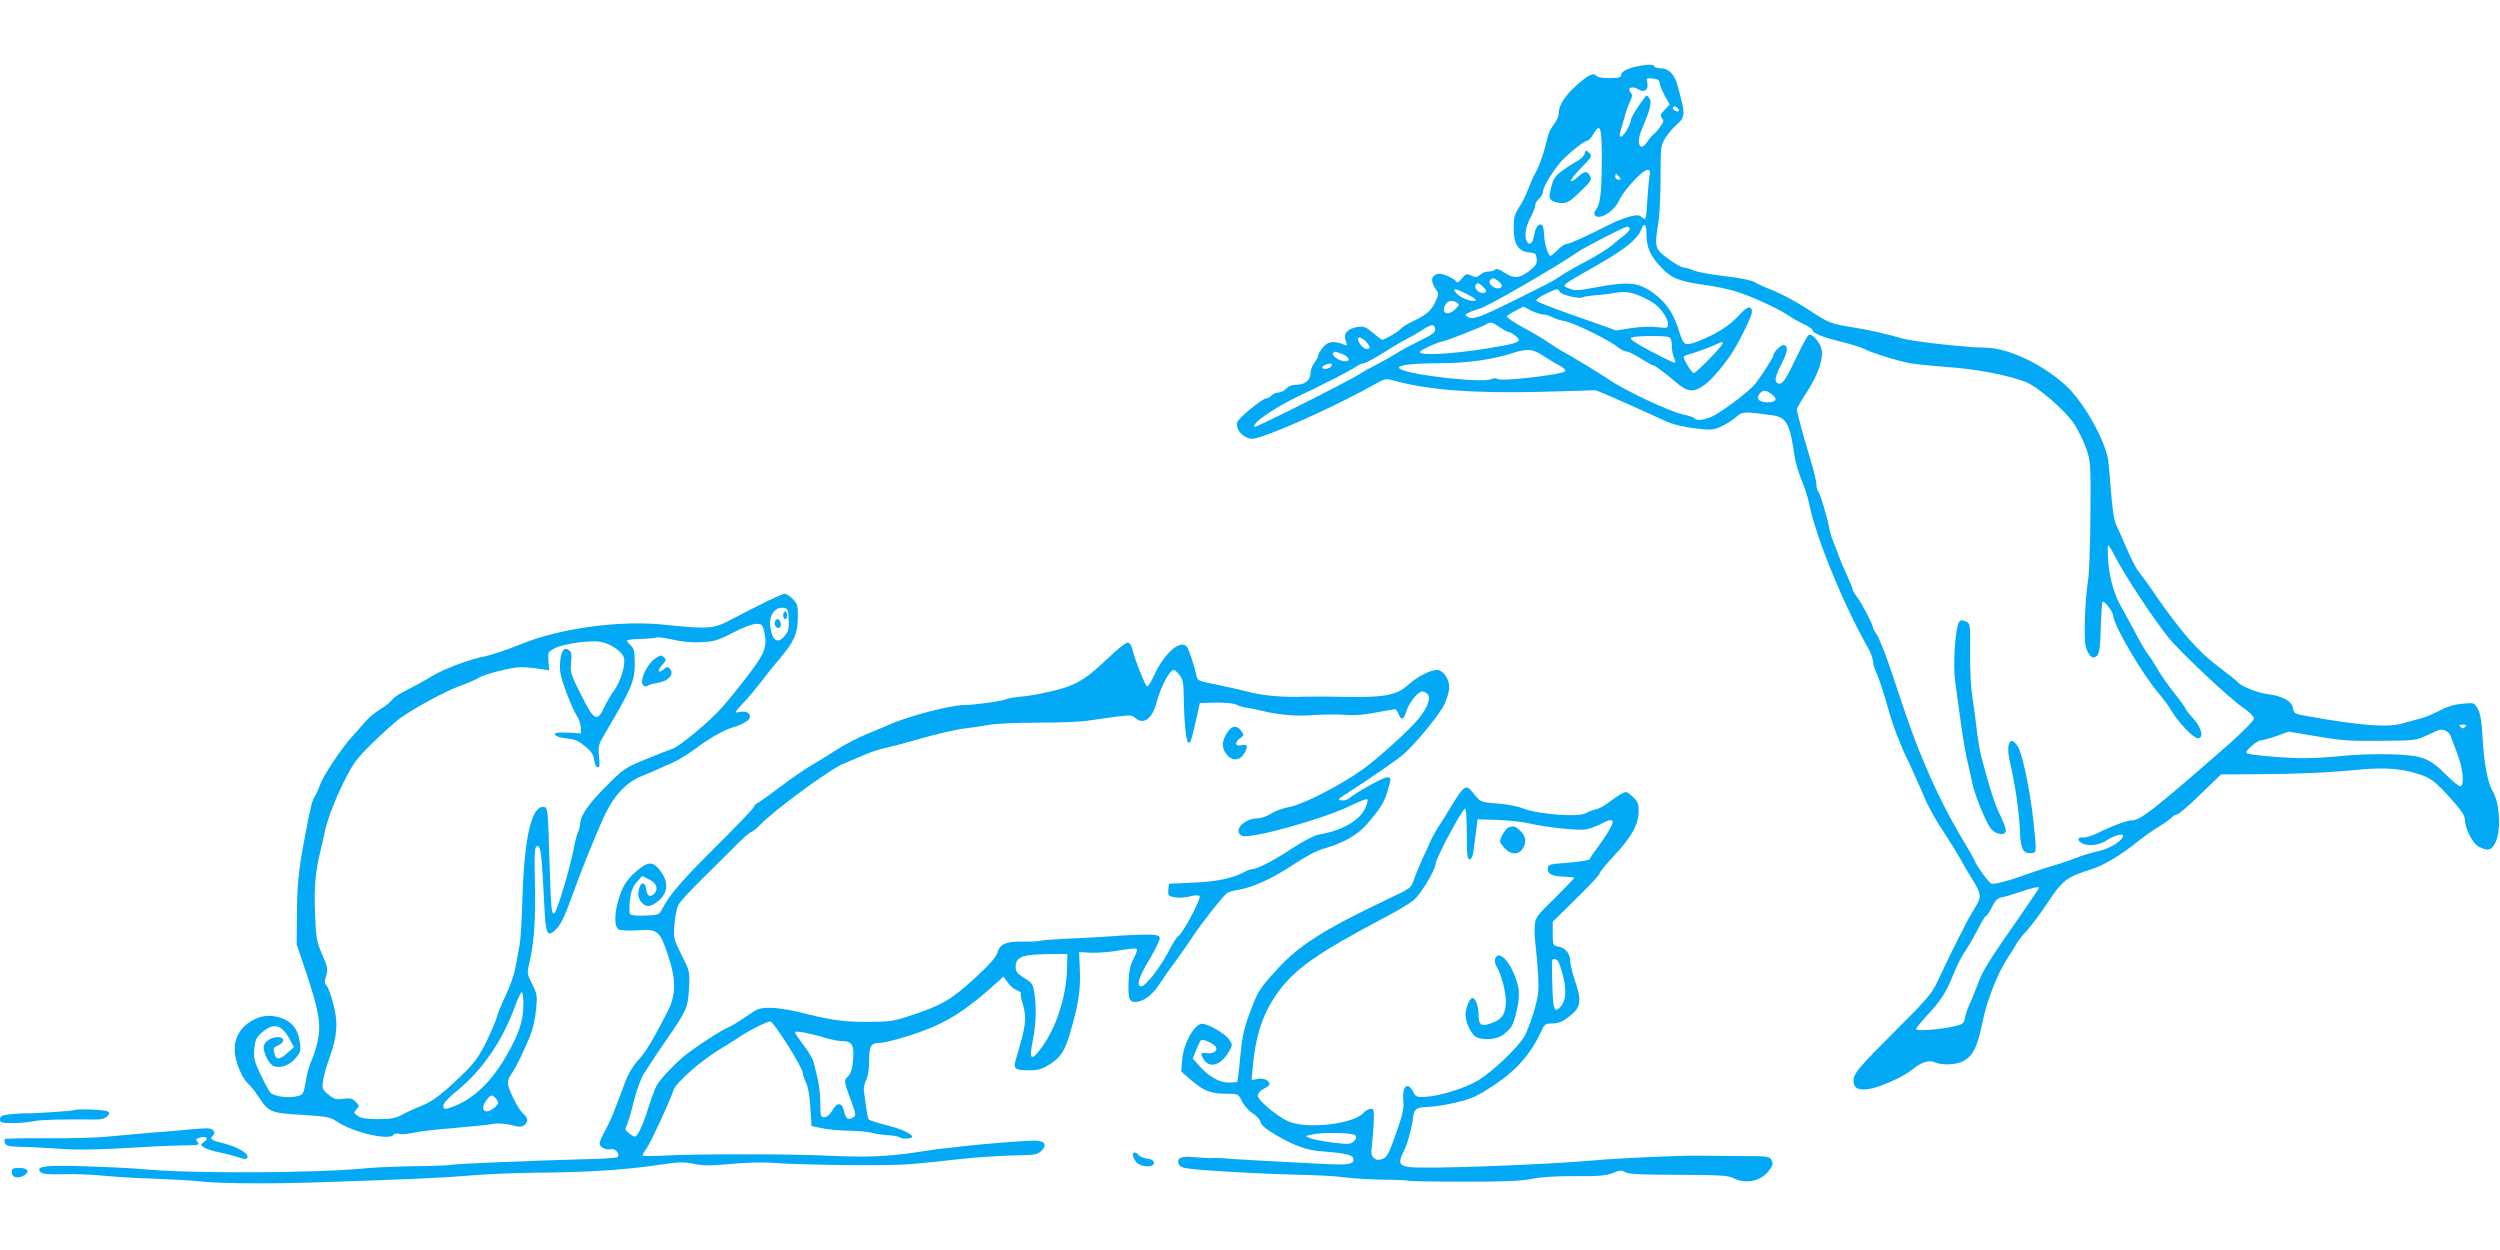 <?xml version="1.0" standalone="no"?>
<!DOCTYPE svg PUBLIC "-//W3C//DTD SVG 20010904//EN"
 "http://www.w3.org/TR/2001/REC-SVG-20010904/DTD/svg10.dtd">
<svg version="1.0" xmlns="http://www.w3.org/2000/svg"
 width="1280pt" height="640pt" viewBox="0 0 1280 640"
 preserveAspectRatio="xMidYMid meet">
<g transform="translate(0,640) scale(0.1,-0.1)"
fill="#03a9f4" stroke="none">
<path d="M8377 6059 c-52 -12 -77 -27 -77 -44 0 -12 -14 -15 -59 -15 -33 0
-63 5 -66 10 -13 21 -42 8 -101 -45 -63 -56 -94 -105 -94 -148 0 -14 -11 -38
-24 -54 -12 -15 -26 -39 -29 -53 -19 -85 -45 -161 -68 -200 -5 -8 -12 -22 -15
-30 -31 -79 -48 -115 -69 -146 -20 -30 -25 -49 -25 -101 0 -83 23 -120 78
-125 33 -3 37 -6 40 -33 2 -25 -4 -35 -39 -63 -51 -38 -78 -40 -127 -7 -24 16
-40 21 -46 15 -6 -6 -21 -10 -35 -10 -13 0 -33 -7 -43 -17 -15 -13 -22 -14
-45 -4 -24 11 -28 10 -48 -15 -14 -18 -24 -23 -29 -16 -10 17 -72 44 -92 40
-38 -7 -42 -39 -10 -83 13 -18 12 -25 -7 -65 -22 -44 -44 -62 -123 -100 -23
-11 -47 -27 -55 -36 -11 -13 -80 -54 -93 -54 -2 0 -23 16 -47 36 -37 31 -48
35 -78 30 -51 -8 -75 -35 -61 -70 9 -25 8 -28 -7 -21 -53 21 -82 18 -107 -11
-14 -16 -26 -35 -26 -42 0 -8 -9 -25 -20 -39 -11 -14 -20 -38 -20 -53 0 -36
-29 -60 -72 -60 -22 0 -41 -7 -53 -20 -10 -11 -28 -20 -40 -20 -13 0 -28 -7
-35 -15 -7 -8 -19 -15 -28 -15 -18 0 -139 -99 -147 -121 -9 -26 13 -63 46 -78
25 -11 37 -10 81 5 121 39 411 173 572 264 57 32 61 33 105 21 172 -48 408
-66 756 -57 143 4 265 7 270 8 9 1 114 -44 365 -159 34 -16 90 -29 147 -36 83
-10 96 -9 135 9 23 10 57 32 75 47 35 31 39 31 185 11 75 -10 92 -40 117 -214
5 -30 21 -84 36 -120 15 -36 31 -87 37 -115 33 -170 172 -511 303 -744 14 -24
25 -55 25 -68 0 -13 9 -42 20 -64 10 -23 36 -100 56 -172 22 -82 59 -180 96
-257 33 -69 73 -159 90 -200 16 -41 59 -120 96 -174 36 -55 75 -118 87 -140
12 -23 38 -68 59 -101 52 -84 53 -97 18 -152 -16 -27 -40 -68 -52 -93 -12 -25
-26 -52 -31 -60 -12 -22 -71 -144 -109 -225 -28 -61 -54 -92 -207 -244 -197
-197 -223 -227 -223 -263 0 -39 23 -52 78 -44 53 7 180 64 222 99 44 38 87 52
116 38 39 -17 115 -13 150 8 48 29 70 76 94 196 23 113 77 251 131 333 16 24
36 55 43 70 8 15 32 45 53 67 21 22 70 87 108 145 77 115 95 129 225 170 65
21 151 73 245 149 28 22 73 54 102 71 28 17 57 38 63 45 7 8 19 15 26 15 8 0
62 46 120 103 l106 102 176 1 c218 1 371 8 527 23 137 14 237 5 328 -29 46
-17 70 -36 136 -109 59 -65 81 -96 81 -115 0 -46 40 -126 71 -141 49 -26 68
-19 88 27 28 64 18 203 -17 258 -24 38 -44 142 -51 270 -4 84 -11 124 -24 149
-19 34 -19 34 -79 28 -40 -3 -81 -16 -119 -36 -33 -17 -76 -35 -97 -40 -20 -5
-62 -17 -92 -25 -77 -22 -217 -11 -485 37 -65 11 -70 14 -75 41 -6 37 -53 62
-129 72 -53 6 -143 43 -155 63 -4 5 -49 41 -101 80 -101 76 -190 178 -320 366
-37 55 -77 109 -87 121 -10 11 -36 63 -59 115 -22 51 -47 108 -55 124 -10 18
-19 82 -25 160 -5 72 -12 147 -15 169 -17 107 -131 306 -221 386 -121 109
-297 190 -409 190 -89 0 -371 31 -424 47 -83 24 -166 43 -260 58 -109 18 -117
21 -226 93 -50 33 -127 74 -170 92 -43 17 -89 38 -102 46 -13 9 -78 22 -150
30 -70 8 -142 21 -160 29 -18 8 -41 15 -51 15 -10 0 -46 20 -80 45 -69 51 -71
59 -50 185 6 36 11 139 11 229 0 159 1 166 25 205 14 23 41 54 59 69 37 31 41
52 24 118 -5 22 -14 56 -20 78 -15 59 -45 91 -86 91 -19 0 -34 5 -34 10 0 12
-40 11 -93 -1z m121 -87 c2 -12 14 -41 27 -65 l24 -42 -26 -27 c-21 -22 -24
-30 -14 -42 11 -13 9 -21 -9 -45 -11 -17 -27 -34 -33 -38 -7 -5 -20 -20 -30
-35 -39 -62 -63 -15 -31 60 43 100 53 140 39 159 -7 10 -15 16 -17 13 -40 -50
-78 -112 -78 -125 0 -22 -38 -85 -51 -85 -6 0 -8 8 -5 18 3 9 12 44 22 77 9
33 23 73 31 88 11 23 12 31 2 43 -20 24 8 36 38 17 31 -20 56 -2 47 34 -6 23
-4 24 27 21 27 -2 35 -8 37 -26z m98 -140 c-9 -9 -37 8 -31 18 5 8 11 7 21 -1
8 -6 12 -14 10 -17z m-395 -264 c-1 -160 -8 -216 -31 -244 -7 -7 -9 -18 -5
-24 19 -32 100 16 126 76 23 50 119 154 144 154 13 0 15 -6 11 -27 -3 -16 -8
-74 -12 -131 -6 -99 -7 -102 -25 -86 -16 14 -25 15 -66 5 -26 -7 -73 -25 -103
-41 -118 -60 -206 -100 -221 -100 -8 0 -28 -13 -44 -30 -16 -16 -32 -30 -36
-30 -12 0 -30 56 -33 104 -1 25 -5 49 -9 52 -15 15 -35 -7 -41 -45 -7 -44 -23
-61 -37 -40 -16 25 -9 75 16 123 14 26 25 55 25 64 0 10 9 25 20 35 11 9 20
25 20 35 0 29 67 134 114 177 50 47 101 85 115 85 5 0 19 16 31 36 34 59 42
33 41 -148z m89 -73 c10 -12 10 -15 -4 -15 -9 0 -16 7 -16 15 0 8 2 15 4 15 2
0 9 -7 16 -15z m140 -295 c0 -67 19 -109 75 -169 52 -56 93 -72 230 -91 43 -5
111 -20 150 -31 74 -22 220 -89 270 -123 17 -12 51 -32 78 -44 26 -13 47 -27
47 -32 0 -15 50 -36 144 -59 49 -12 101 -28 117 -36 40 -21 177 -64 241 -75
29 -5 118 -14 198 -20 140 -10 297 -40 388 -74 64 -24 207 -148 253 -218 21
-33 48 -89 61 -126 22 -64 23 -78 21 -337 -1 -148 -6 -299 -12 -335 -17 -107
-23 -307 -11 -345 16 -47 36 -63 57 -42 12 12 16 43 19 143 2 69 6 129 9 132
9 9 54 -50 55 -71 1 -47 150 -302 233 -397 21 -25 51 -65 65 -89 34 -59 113
-141 135 -141 32 0 20 53 -23 101 -22 24 -40 47 -40 51 0 4 -26 40 -58 80 -32
40 -71 96 -86 123 -16 28 -39 64 -52 80 -12 17 -42 68 -66 115 -25 47 -55 101
-66 121 -36 60 -62 150 -68 236 -3 46 -3 83 -1 83 3 0 19 -26 35 -57 48 -95
197 -321 275 -418 55 -69 312 -311 376 -354 37 -25 61 -49 61 -60 0 -10 -53
-64 -127 -130 -379 -332 -454 -391 -497 -391 -25 0 -109 -31 -177 -66 -27 -13
-60 -23 -72 -22 -31 4 -35 -14 -6 -30 31 -17 91 -9 126 16 31 22 83 37 83 24
0 -25 -63 -65 -122 -79 -35 -7 -90 -24 -123 -37 -33 -13 -87 -31 -120 -40 -33
-10 -82 -26 -110 -36 -100 -37 -184 -60 -200 -54 -13 5 -85 105 -85 119 0 2
-34 61 -76 132 -100 168 -198 386 -274 608 -20 61 -58 173 -84 250 -26 76 -56
151 -67 166 -10 15 -19 30 -19 35 0 14 -54 120 -79 153 -14 19 -26 39 -26 45
0 6 -15 41 -32 78 -17 37 -34 78 -38 90 -4 13 -15 41 -24 63 -10 22 -21 58
-25 80 -10 56 -47 178 -57 190 -5 5 -9 21 -9 36 0 14 -14 71 -30 125 -36 117
-70 243 -70 258 0 6 24 48 53 92 56 85 85 172 73 217 -9 37 -50 82 -65 72 -7
-4 -35 -55 -63 -114 -56 -118 -73 -142 -94 -134 -21 8 -17 32 16 97 33 65 37
91 15 99 -13 6 -55 -35 -55 -53 0 -9 -59 -101 -91 -143 -27 -35 -160 -137
-216 -166 -43 -21 -88 -28 -97 -13 -3 5 -31 14 -63 21 -67 15 -292 121 -373
176 -55 37 -183 115 -242 147 -18 10 -50 30 -72 46 -23 16 -80 50 -129 76 -48
26 -85 52 -82 57 4 5 24 18 46 29 l39 20 40 -20 c21 -11 49 -20 60 -20 12 0
33 -6 48 -14 15 -8 46 -18 67 -21 46 -9 226 -97 268 -132 16 -13 36 -23 46
-23 9 0 41 -16 71 -35 30 -19 59 -35 63 -35 10 0 48 -29 118 -87 60 -52 90
-54 146 -14 40 29 111 114 152 182 38 63 91 173 91 191 0 36 -24 31 -64 -14
-47 -53 -119 -99 -208 -134 -73 -28 -77 -26 -103 56 -25 79 -57 130 -109 173
-89 73 -138 80 -330 43 -71 -14 -95 -15 -117 -5 -47 19 -58 9 141 123 141 81
201 129 221 177 17 43 29 35 29 -21z m-86 31 c4 -5 -8 -20 -24 -33 -17 -13
-48 -37 -68 -55 -21 -17 -78 -53 -127 -79 -50 -26 -108 -59 -130 -74 -22 -15
-58 -36 -80 -47 -347 -175 -371 -185 -405 -163 -12 7 -7 12 22 25 21 8 40 15
43 15 24 0 396 215 510 294 32 22 235 126 247 126 4 0 9 -4 12 -9z m-656 -289
c7 -21 -28 -25 -48 -7 -15 14 -17 21 -9 32 10 11 15 11 32 0 12 -8 23 -19 25
-25z m-96 -9 c23 -21 23 -33 -1 -33 -22 0 -45 25 -36 40 9 14 15 13 37 -7z
m-81 -39 c28 -14 49 -28 45 -31 -12 -12 -74 9 -96 32 -30 32 -13 32 51 -1z
m476 11 c9 -16 101 -37 118 -27 5 4 28 7 50 9 22 1 69 6 104 12 71 12 99 7
183 -36 50 -24 98 -85 98 -124 0 -19 -4 -20 -55 -14 -31 4 -89 2 -133 -5 l-77
-12 -115 41 c-198 69 -285 102 -294 111 -4 4 16 20 45 34 63 30 65 31 76 11z
m-527 -55 c12 -7 12 -12 -4 -28 -38 -43 -81 -29 -56 17 11 22 35 27 60 11z
m218 -125 c20 -14 41 -25 47 -25 5 0 21 -9 35 -20 31 -25 21 -33 -59 -49 -203
-39 -432 -57 -431 -33 1 9 86 49 120 55 27 6 195 72 220 87 23 13 28 12 68
-15z m-330 -11 c2 -15 -15 -28 -80 -59 -45 -22 -97 -50 -116 -63 -19 -12 -62
-37 -95 -54 -34 -17 -74 -39 -89 -49 -42 -30 -540 -281 -546 -275 -16 17 103
99 233 161 44 20 87 41 95 46 8 4 49 25 90 45 41 21 87 46 102 56 14 10 33 18
41 18 7 0 54 25 103 56 49 31 103 62 119 70 17 8 50 27 75 43 50 33 64 34 68
5z m-336 -96 c-12 -12 -35 -1 -50 23 -22 34 -2 43 29 13 16 -15 25 -32 21 -36z
m1532 56 c11 -4 16 -19 16 -46 0 -22 5 -48 11 -60 6 -11 8 -22 5 -25 -2 -3
-57 23 -121 57 -83 44 -113 65 -104 71 16 10 169 12 193 3z m276 -32 c0 -13
-135 -152 -148 -152 -10 0 -52 68 -52 84 0 2 24 12 54 20 29 9 73 25 97 36 51
23 49 22 49 12z m-920 -63 c25 -16 62 -39 84 -50 22 -12 35 -24 29 -30 -18
-18 -332 -54 -347 -39 -5 5 -18 4 -30 -1 -46 -21 -408 19 -466 51 -32 18 44
30 190 30 150 0 280 18 390 54 69 22 100 19 150 -15z m-1032 10 c38 -13 51
-39 19 -39 -27 0 -70 28 -62 41 8 11 6 11 43 -2z m-50 -61 c-5 -16 -48 -24
-48 -9 0 8 17 16 43 20 5 0 7 -5 5 -11z m2250 -144 c36 -25 28 -44 -18 -44
-44 0 -61 19 -40 45 16 19 30 19 58 -1z m3554 -1706 c-9 -9 -15 -9 -24 0 -9 9
-7 12 12 12 19 0 21 -3 12 -12z m-75 -46 c3 -9 19 -50 34 -90 29 -75 38 -155
18 -168 -6 -3 -38 22 -72 56 -89 90 -123 103 -287 108 -77 2 -186 -1 -255 -9
-66 -7 -163 -12 -215 -11 -118 4 -259 17 -268 27 -10 9 55 65 76 65 9 0 45 10
79 22 l61 22 144 -24 c121 -21 171 -25 326 -23 174 1 187 3 235 27 29 13 59
27 67 29 20 6 50 -10 57 -31z m-2107 -777 c0 -3 -37 -58 -82 -123 -183 -263
-207 -302 -232 -371 -14 -39 -33 -85 -41 -101 -8 -16 -19 -46 -23 -66 -7 -36
-10 -38 -62 -50 -73 -16 -190 -24 -190 -13 0 5 23 33 51 64 76 81 102 121 139
213 18 45 45 100 61 121 15 22 44 71 64 110 19 39 39 71 43 71 4 0 18 20 30
45 16 33 29 46 49 50 16 3 48 12 73 21 79 27 120 37 120 29z"/>
<path d="M8114 5614 c-3 -12 -20 -28 -37 -38 -18 -9 -52 -31 -77 -49 -38 -28
-47 -42 -58 -87 -12 -49 -12 -55 4 -67 10 -7 33 -13 51 -13 28 0 45 11 94 59
54 52 60 61 50 80 -15 28 -29 27 -63 -6 -15 -14 -31 -23 -35 -20 -4 4 20 34
52 67 56 57 58 61 42 77 -17 17 -18 17 -23 -3z"/>
<path d="M10031 3216 c-19 -23 -33 -221 -21 -300 5 -39 19 -138 30 -221 12
-82 27 -172 35 -200 7 -27 16 -68 20 -90 10 -62 76 -227 102 -252 28 -29 73
-31 73 -5 0 11 -13 45 -29 78 -26 52 -54 137 -97 301 -7 28 -18 93 -24 145 -6
51 -16 125 -22 163 -7 39 -12 138 -11 221 1 150 1 152 -22 162 -18 8 -26 8
-34 -2z"/>
<path d="M10284 2584 c-4 -14 -1 -50 5 -78 29 -121 51 -273 54 -377 3 -76 18
-101 56 -97 30 3 29 -3 12 165 -15 147 -58 352 -80 382 -25 35 -39 37 -47 5z"/>
<path d="M3884 3300 c-66 -33 -130 -67 -144 -74 -82 -45 -116 -48 -334 -25
-228 25 -539 -17 -741 -100 -66 -27 -147 -54 -180 -61 -84 -16 -221 -68 -280
-106 -27 -17 -81 -46 -118 -65 -38 -18 -72 -41 -78 -50 -5 -9 -31 -31 -58 -48
-28 -17 -63 -45 -78 -63 -15 -18 -47 -53 -69 -78 -56 -61 -150 -203 -165 -248
-7 -20 -19 -47 -27 -60 -15 -24 -19 -39 -52 -212 -31 -160 -40 -252 -40 -405
l-1 -140 52 -155 c64 -193 74 -259 54 -346 -8 -36 -22 -79 -31 -96 -9 -18 -22
-63 -28 -102 -11 -65 -14 -71 -42 -78 -43 -13 -124 -2 -141 19 -7 10 -30 51
-49 92 -31 65 -36 82 -32 130 4 45 10 59 36 82 63 56 104 46 148 -37 l19 -35
-33 -30 c-39 -35 -58 -37 -66 -7 -8 33 -8 34 19 46 34 16 33 42 -3 42 -36 0
-72 -26 -72 -51 0 -35 29 -89 52 -98 34 -12 79 4 111 41 25 28 28 39 23 76 -9
65 -32 101 -79 123 -54 24 -108 24 -156 -1 -76 -38 -111 -107 -96 -187 9 -54
41 -121 65 -141 11 -9 35 -39 53 -66 52 -80 63 -85 222 -94 128 -8 145 -11
181 -35 83 -56 270 -98 289 -67 3 6 16 8 28 5 13 -4 45 -1 72 5 28 7 124 18
215 25 91 8 180 17 199 21 18 4 57 1 87 -6 43 -11 56 -11 69 0 21 17 19 37 -6
58 -25 20 -79 128 -79 158 0 12 8 32 18 45 23 29 84 159 105 220 9 25 19 77
22 115 7 64 5 75 -20 124 -25 50 -27 59 -17 100 26 106 34 214 31 405 -4 177
-2 200 12 203 18 3 23 -45 36 -306 7 -151 15 -165 64 -116 19 20 42 66 68 139
54 152 131 343 179 445 45 96 108 163 182 194 25 10 63 26 85 36 22 11 60 27
85 38 25 11 76 43 114 71 68 51 139 92 186 106 54 16 90 38 90 55 0 22 -23 32
-58 24 -24 -6 -22 -1 24 47 28 30 69 79 92 109 22 30 63 82 92 115 74 87 93
127 95 210 1 64 -1 72 -26 98 -15 15 -34 27 -42 27 -8 0 -68 -27 -133 -60z
m154 -71 c2 -44 -1 -61 -18 -82 -37 -47 -66 -30 -76 44 -8 56 23 102 65 97 24
-3 26 -7 29 -59z m-125 -64 c16 -76 4 -108 -79 -217 -43 -57 -105 -134 -138
-171 -69 -77 -218 -200 -256 -212 -14 -4 -74 -28 -135 -53 -105 -43 -115 -50
-201 -137 -90 -89 -134 -154 -134 -195 0 -12 -5 -30 -11 -41 -5 -11 -16 -52
-23 -92 -15 -82 -82 -307 -96 -321 -16 -16 -19 13 -27 279 -7 240 -9 260 -26
263 -64 12 -102 -148 -112 -463 -3 -104 -9 -212 -14 -240 -5 -27 -15 -79 -21
-115 -6 -36 -29 -101 -50 -145 -21 -44 -42 -93 -45 -110 -4 -16 -28 -73 -53
-125 -36 -74 -61 -109 -112 -160 -103 -101 -166 -151 -218 -170 -26 -10 -70
-30 -96 -44 -41 -22 -62 -26 -130 -26 -59 0 -88 5 -104 16 -22 15 -22 17 -7
34 16 17 15 20 -4 39 -17 17 -29 20 -64 15 -37 -5 -47 -2 -76 22 -30 25 -33
31 -27 70 3 23 17 75 32 115 41 116 46 178 22 273 -11 45 -27 89 -35 98 -12
14 -13 23 -3 52 10 31 8 43 -20 108 -29 67 -32 84 -37 213 -5 133 2 215 27
315 6 25 15 63 19 85 14 70 49 165 102 273 46 92 63 116 143 195 50 49 114
106 141 127 69 51 236 142 315 170 36 13 75 30 88 38 30 20 167 55 217 56 22
0 64 -3 93 -8 l54 -8 -4 47 c-3 46 -2 48 33 66 42 23 179 42 232 33 55 -9 115
-51 122 -85 8 -37 -19 -123 -54 -169 -14 -19 -36 -56 -48 -82 -35 -77 -52 -68
-118 65 -53 104 -56 116 -51 163 4 37 2 55 -8 63 -26 22 -43 2 -48 -57 -4 -48
1 -73 30 -152 19 -52 44 -108 54 -123 11 -16 21 -42 22 -60 l1 -32 -69 4 c-54
2 -67 0 -64 -11 3 -7 25 -15 54 -18 53 -6 65 -12 112 -51 20 -18 32 -38 34
-59 2 -19 9 -36 17 -38 11 -4 13 6 8 54 -5 53 -3 62 29 116 140 237 154 270
154 363 0 59 -4 75 -20 90 -11 10 -20 21 -20 25 0 4 32 8 72 9 39 1 75 4 80 7
5 3 42 -2 83 -11 46 -11 104 -16 148 -13 62 3 84 9 162 50 54 28 102 45 120
44 26 -1 30 -6 38 -41z m-1233 -1907 c0 -84 -24 -155 -90 -268 -82 -142 -182
-231 -297 -265 -19 -5 -23 -2 -23 14 0 12 26 41 72 78 126 102 231 255 293
426 15 42 32 77 36 77 5 0 9 -28 9 -62z m-130 -504 c0 -15 -38 -44 -58 -44
-24 0 -24 29 0 59 21 26 25 27 41 13 9 -8 17 -21 17 -28z"/>
<path d="M4010 3250 c0 -11 5 -20 10 -20 6 0 10 9 10 20 0 11 -4 20 -10 20 -5
0 -10 -9 -10 -20z"/>
<path d="M3967 3216 c-7 -19 18 -42 28 -26 8 13 -1 40 -14 40 -5 0 -11 -6 -14
-14z"/>
<path d="M3350 3025 c-40 -30 -76 -111 -58 -132 6 -8 15 -10 22 -5 6 5 28 12
50 15 60 9 92 47 64 75 -9 9 -16 8 -30 -5 -28 -25 -35 -6 -8 22 21 23 22 27 9
40 -13 13 -19 12 -49 -10z"/>
<path d="M5674 3031 c-129 -123 -172 -146 -339 -181 -33 -7 -82 -15 -110 -17
-27 -2 -59 -8 -70 -12 -25 -11 -168 -31 -220 -31 -65 0 -267 -52 -370 -95 -16
-7 -70 -30 -119 -50 -49 -20 -119 -56 -155 -79 -36 -24 -95 -60 -131 -81 -36
-21 -108 -70 -160 -110 -52 -39 -105 -77 -117 -84 -13 -6 -23 -16 -23 -22 0
-6 -87 -97 -193 -202 -180 -179 -239 -248 -277 -322 -14 -28 -19 -30 -84 -33
-38 -2 -73 1 -79 7 -5 5 -6 35 -2 71 6 48 14 70 35 93 l28 32 36 -18 c40 -18
49 -54 21 -77 -19 -16 -32 -5 -37 29 -4 35 -26 37 -35 4 -9 -35 -6 -53 14 -75
23 -26 48 -22 88 13 51 45 48 105 -8 167 -31 33 -57 27 -116 -25 -42 -39 -57
-62 -77 -116 -29 -83 -32 -162 -6 -176 10 -5 54 -7 97 -4 102 7 113 -2 154
-124 43 -126 43 -205 1 -288 -77 -151 -114 -212 -153 -254 -28 -31 -52 -71
-70 -121 -61 -165 -71 -187 -98 -237 -16 -29 -29 -59 -29 -67 0 -20 32 -36 58
-30 23 7 51 -29 32 -41 -6 -4 -77 -8 -158 -10 -270 -7 -682 -24 -690 -29 -4
-2 -86 -6 -182 -7 -96 -1 -209 -6 -250 -10 -253 -26 -924 -29 -1160 -4 -25 2
-121 8 -215 11 -268 11 -330 5 -296 -28 8 -9 42 -12 114 -10 56 2 152 -2 212
-8 60 -6 177 -13 260 -15 82 -3 193 -9 245 -15 94 -10 355 -12 605 -3 461 15
646 24 770 35 77 7 232 13 345 14 251 2 446 15 608 39 105 16 131 17 185 6 50
-10 90 -10 190 0 71 6 160 9 200 6 141 -12 604 -17 712 -8 61 5 175 17 255 26
80 9 202 17 273 19 115 2 129 4 148 23 33 33 19 53 -38 53 -60 -1 -261 -17
-373 -30 -47 -6 -92 -11 -100 -11 -8 -1 -73 -10 -145 -21 -138 -20 -245 -24
-440 -15 -172 9 -678 9 -822 1 -68 -4 -123 -4 -123 0 0 5 9 21 21 37 22 31
118 239 138 299 12 37 143 152 237 208 27 16 67 41 89 56 52 36 150 86 169 86
17 0 166 -236 166 -263 0 -10 8 -32 17 -50 10 -20 19 -68 22 -127 l6 -95 55
-12 c30 -6 91 -12 135 -12 44 -1 96 -5 115 -10 19 -6 58 -11 87 -13 29 -2 55
-7 59 -11 11 -11 64 -8 64 3 0 15 -55 40 -138 61 -42 10 -79 23 -83 27 -4 4
-10 27 -13 52 -3 25 -8 61 -11 81 -5 25 -2 46 9 67 10 20 16 56 16 100 0 74 9
92 50 92 33 0 147 32 234 65 116 43 209 103 328 207 l76 68 22 -31 c12 -17 34
-35 48 -40 13 -5 22 -12 19 -15 -3 -3 1 -27 9 -52 22 -75 18 -110 -36 -291
-12 -44 -3 -51 71 -51 44 0 64 6 101 29 61 39 81 70 111 176 40 141 49 201 46
304 l-4 96 65 -3 c36 -1 99 4 140 12 41 7 80 11 87 9 8 -3 4 -19 -13 -51 -18
-36 -24 -65 -26 -123 -2 -84 4 -99 34 -99 39 0 83 31 118 82 19 29 59 87 90
128 30 41 71 100 92 132 39 60 147 197 170 215 7 6 33 13 57 17 74 11 180 60
284 130 59 39 120 72 155 81 101 29 175 71 223 128 68 79 85 107 103 166 20
69 20 71 -3 71 -19 0 -161 -79 -193 -107 -9 -8 -27 -13 -40 -11 -21 3 -18 6
22 32 110 70 258 172 292 201 62 52 189 207 214 260 13 28 24 66 24 86 0 44
-32 89 -63 89 -36 -1 -103 -36 -149 -78 -56 -51 -123 -64 -313 -60 -77 2 -174
2 -215 1 -114 -4 -216 5 -294 26 -39 10 -112 27 -163 37 -90 18 -93 19 -98 49
-9 42 -37 128 -48 143 -31 41 -114 -30 -166 -142 -17 -38 -35 -65 -39 -60 -13
14 -60 133 -72 182 -7 29 -16 42 -28 42 -9 -1 -54 -36 -98 -79z m365 -87 c18
-22 21 -42 22 -118 2 -127 12 -226 24 -229 11 -2 15 12 41 126 l17 77 46 2
c68 3 134 -2 146 -12 5 -4 26 -10 45 -13 19 -3 55 -10 80 -16 89 -22 176 -29
268 -22 51 3 123 4 160 1 44 -4 97 0 157 12 50 9 93 17 98 17 4 1 12 -10 17
-24 14 -36 27 -31 41 14 13 44 60 101 82 101 8 0 20 -7 27 -15 17 -20 -1 -69
-48 -126 -42 -53 -213 -208 -286 -259 -115 -82 -303 -178 -371 -191 -33 -6
-77 -21 -97 -35 -21 -13 -52 -24 -70 -24 -69 0 -127 -64 -80 -89 38 -20 411
83 559 155 40 20 77 34 83 32 5 -2 1 -21 -9 -44 -30 -66 -119 -117 -243 -138
-20 -4 -78 -34 -128 -67 -91 -61 -183 -109 -208 -109 -8 0 -26 -6 -40 -14 -60
-33 -141 -50 -262 -55 l-125 -6 -3 -31 c-3 -29 0 -32 32 -38 20 -4 54 -2 77 4
25 7 45 8 51 2 10 -10 -86 -192 -109 -205 -7 -4 -25 -31 -39 -58 -46 -92 -127
-199 -151 -199 -27 0 -12 49 43 139 30 51 54 100 52 109 -3 14 -16 17 -78 17
-41 -1 -113 -4 -160 -8 -47 -4 -143 -9 -215 -12 -71 -3 -141 -8 -155 -11 -14
-4 -56 -6 -95 -5 -84 2 -116 -13 -129 -58 -7 -23 -41 -62 -120 -134 -119 -108
-164 -134 -330 -189 -82 -27 -104 -30 -217 -30 -125 0 -183 8 -360 53 -42 10
-103 19 -136 19 -54 0 -65 -4 -122 -44 -34 -24 -76 -50 -94 -57 -30 -12 -115
-66 -197 -125 -57 -41 -150 -137 -169 -174 -10 -19 -28 -69 -41 -110 -24 -82
-56 -150 -69 -150 -5 0 -19 8 -31 18 -19 15 -21 22 -12 38 6 11 23 67 37 125
15 60 38 121 53 144 15 22 31 48 37 57 5 9 42 63 81 120 100 144 106 159 112
258 4 85 4 86 -38 170 -41 82 -42 87 -37 156 3 39 12 85 20 100 8 16 57 70
109 121 51 51 129 128 173 172 44 45 85 81 91 81 5 0 26 16 45 36 70 74 360
287 428 314 36 15 86 36 111 47 25 11 70 26 100 33 30 6 91 22 135 35 134 38
217 58 280 66 33 4 87 12 120 18 33 6 145 11 248 11 104 0 218 4 255 10 240
34 220 33 248 11 40 -32 83 0 104 77 23 87 68 172 91 172 4 0 17 -12 28 -26z
m-576 -1509 c-4 -136 -54 -293 -126 -393 -57 -80 -70 -72 -49 31 16 77 19 165
9 235 -8 55 -10 58 -58 88 -30 19 -39 31 -39 53 0 44 26 60 110 64 41 2 93 3
115 3 l40 -1 -2 -80z m-1248 -346 c33 -10 74 -19 91 -19 56 0 68 -18 62 -94
-4 -50 -11 -72 -26 -87 -23 -21 -22 -24 20 -137 20 -55 21 -64 8 -72 -27 -17
-38 -11 -47 27 -12 50 -35 53 -61 8 -13 -22 -29 -35 -42 -35 -18 0 -20 6 -20
72 0 39 -6 97 -14 127 -8 31 -17 68 -20 82 -3 15 -26 54 -51 87 -25 33 -45 63
-45 67 0 9 73 -4 145 -26z"/>
<path d="M6281 2646 c-27 -44 -27 -78 2 -112 30 -34 69 -28 91 15 18 33 12 43
-20 35 -31 -8 -33 18 -4 37 19 13 20 16 5 37 -23 32 -50 27 -74 -12z"/>
<path d="M7483 2351 c-10 -11 -33 -46 -52 -78 -19 -32 -46 -76 -61 -98 -15
-22 -34 -56 -43 -75 -8 -19 -27 -62 -43 -95 -15 -33 -35 -80 -43 -104 -18 -50
-11 -45 -141 -107 -325 -155 -450 -235 -560 -356 -92 -100 -100 -112 -143
-229 -28 -74 -37 -120 -47 -219 -6 -69 -13 -127 -16 -129 -2 -2 -21 -4 -43 -4
-48 0 -105 33 -151 86 l-33 38 18 44 c9 25 21 47 25 50 11 7 65 -20 75 -35 12
-19 -13 -37 -45 -32 -34 5 -37 -3 -14 -36 31 -45 92 -22 130 51 14 25 14 31
-1 53 -21 32 -114 85 -143 82 -39 -5 -93 -103 -99 -181 l-5 -63 55 -48 c63
-53 97 -66 179 -66 57 0 58 0 78 -41 12 -22 36 -49 55 -60 18 -11 36 -31 39
-44 4 -17 29 -37 78 -66 96 -56 160 -79 238 -84 106 -8 151 -17 157 -32 13
-33 -17 -40 -157 -32 -74 4 -196 10 -270 14 -74 4 -160 9 -190 11 -53 5 -86 6
-112 4 -7 0 -42 2 -78 5 -72 7 -95 -2 -86 -32 5 -16 19 -22 59 -27 72 -10 382
-27 562 -31 83 -1 186 -7 230 -13 44 -6 133 -11 199 -12 65 0 122 -3 126 -5 5
-3 131 -5 281 -5 207 -1 293 3 351 14 50 10 128 15 225 14 119 -1 156 3 190
16 35 15 45 16 65 4 17 -10 84 -13 273 -13 216 -1 254 -3 282 -18 59 -31 139
-15 179 38 21 28 24 37 14 55 -10 20 -19 21 -163 21 -84 1 -177 2 -207 2 -84
2 -413 -13 -525 -23 -241 -23 -887 -47 -961 -35 -50 7 -56 23 -28 78 20 37 44
127 49 176 3 36 17 50 50 52 68 3 109 10 182 27 67 16 99 31 180 84 121 81
193 164 248 286 13 28 20 32 54 32 29 0 51 9 82 33 62 47 69 78 36 176 -15 43
-27 92 -27 107 0 40 -23 70 -60 77 -29 6 -30 8 -30 67 l0 61 120 118 c66 64
120 122 120 129 0 6 33 47 74 91 89 94 126 161 126 227 0 39 -5 51 -31 75 -29
27 -33 28 -57 15 -15 -8 -44 -28 -65 -44 -21 -17 -52 -34 -70 -37 -18 -4 -38
-12 -45 -17 -28 -24 -249 -8 -324 23 -25 10 -85 22 -132 25 -84 7 -85 7 -116
45 -35 44 -42 46 -67 20z m27 -221 c0 -106 3 -130 14 -130 10 0 17 16 21 48 3
26 9 72 13 102 l7 55 100 -3 c55 -2 127 -9 160 -17 96 -22 257 -39 297 -31 20
3 57 18 82 31 80 42 70 5 -38 -143 -14 -18 -26 -37 -28 -42 -2 -4 -50 -12
-108 -17 -103 -8 -105 -9 -105 -33 0 -27 23 -37 93 -39 23 -1 42 -3 42 -6 0
-3 -45 -49 -99 -103 -94 -91 -100 -100 -103 -142 -2 -25 0 -70 4 -100 4 -30
10 -98 13 -150 5 -83 2 -107 -20 -185 -15 -50 -37 -109 -50 -131 -34 -58 -159
-177 -234 -224 -68 -41 -195 -81 -274 -86 -43 -2 -49 0 -62 27 -28 54 -57 27
-50 -47 4 -40 -3 -71 -38 -169 -36 -103 -46 -121 -69 -129 -20 -7 -31 -6 -44
5 -14 11 -15 24 -8 84 4 38 8 93 8 120 1 45 -1 50 -19 47 -11 -2 -24 -9 -30
-16 -48 -61 -292 -90 -390 -47 -57 26 -155 108 -155 131 0 12 12 26 30 35 17
9 30 19 30 24 0 19 -31 33 -61 27 l-31 -6 5 58 c15 165 49 271 117 373 92 134
202 213 570 407 58 30 121 69 140 85 35 30 110 155 110 183 0 27 137 284 152
284 4 0 8 -58 8 -130z m468 -652 c5 -7 17 -43 26 -79 17 -71 13 -122 -12 -151
-33 -39 -40 -22 -44 105 -2 67 -3 125 -1 130 6 11 19 9 31 -5z m-1039 -891 c8
-11 6 -18 -8 -31 -17 -15 -28 -16 -107 -6 -49 6 -100 16 -114 22 l-25 11 30 8
c57 13 212 10 224 -4z"/>
<path d="M7722 2163 c-13 -5 -42 -54 -42 -71 0 -5 11 -21 25 -36 30 -32 68
-34 89 -4 23 32 20 65 -9 93 -24 25 -37 28 -63 18z"/>
<path d="M7655 1490 c-3 -10 1 -29 9 -42 22 -34 46 -126 46 -174 0 -61 -17
-90 -62 -108 -64 -26 -78 -19 -78 44 0 36 -16 80 -29 80 -15 0 -32 -36 -37
-76 -5 -40 26 -108 55 -124 35 -18 106 -12 137 12 45 35 52 48 70 126 18 80
14 120 -17 192 -34 78 -81 112 -94 70z"/>
<path d="M379 716 c-5 -4 -211 -18 -249 -16 -14 0 -49 -2 -78 -5 -43 -5 -52
-10 -52 -26 0 -17 7 -19 68 -19 37 0 85 5 107 10 35 7 146 10 308 8 33 -1 54
5 65 16 15 15 15 18 2 26 -14 9 -162 14 -171 6z"/>
<path d="M980 618 c-41 -4 -131 -12 -200 -17 -69 -6 -170 -15 -225 -20 -55 -6
-196 -10 -313 -9 -117 1 -215 -1 -217 -4 -3 -3 -3 -13 1 -22 4 -12 20 -16 58
-17 54 -1 102 -3 261 -13 55 -4 188 -1 295 6 107 6 233 13 280 13 107 2 105 2
90 20 -10 12 -7 15 15 21 34 8 45 -4 20 -22 -19 -14 -19 -16 -2 -28 9 -7 45
-19 80 -26 34 -7 79 -19 99 -26 27 -9 39 -10 44 -2 12 19 -47 56 -118 73 -69
18 -76 23 -57 42 14 14 5 29 -18 35 -10 2 -52 0 -93 -4z"/>
<path d="M5800 487 c0 -7 7 -23 16 -35 20 -29 98 -33 92 -4 -2 11 -14 18 -35
20 -17 2 -37 10 -43 18 -15 17 -30 18 -30 1z"/>
<path d="M60 400 c0 -26 25 -36 56 -22 39 19 31 42 -16 42 -34 0 -40 -3 -40
-20z"/>
</g>
</svg>
